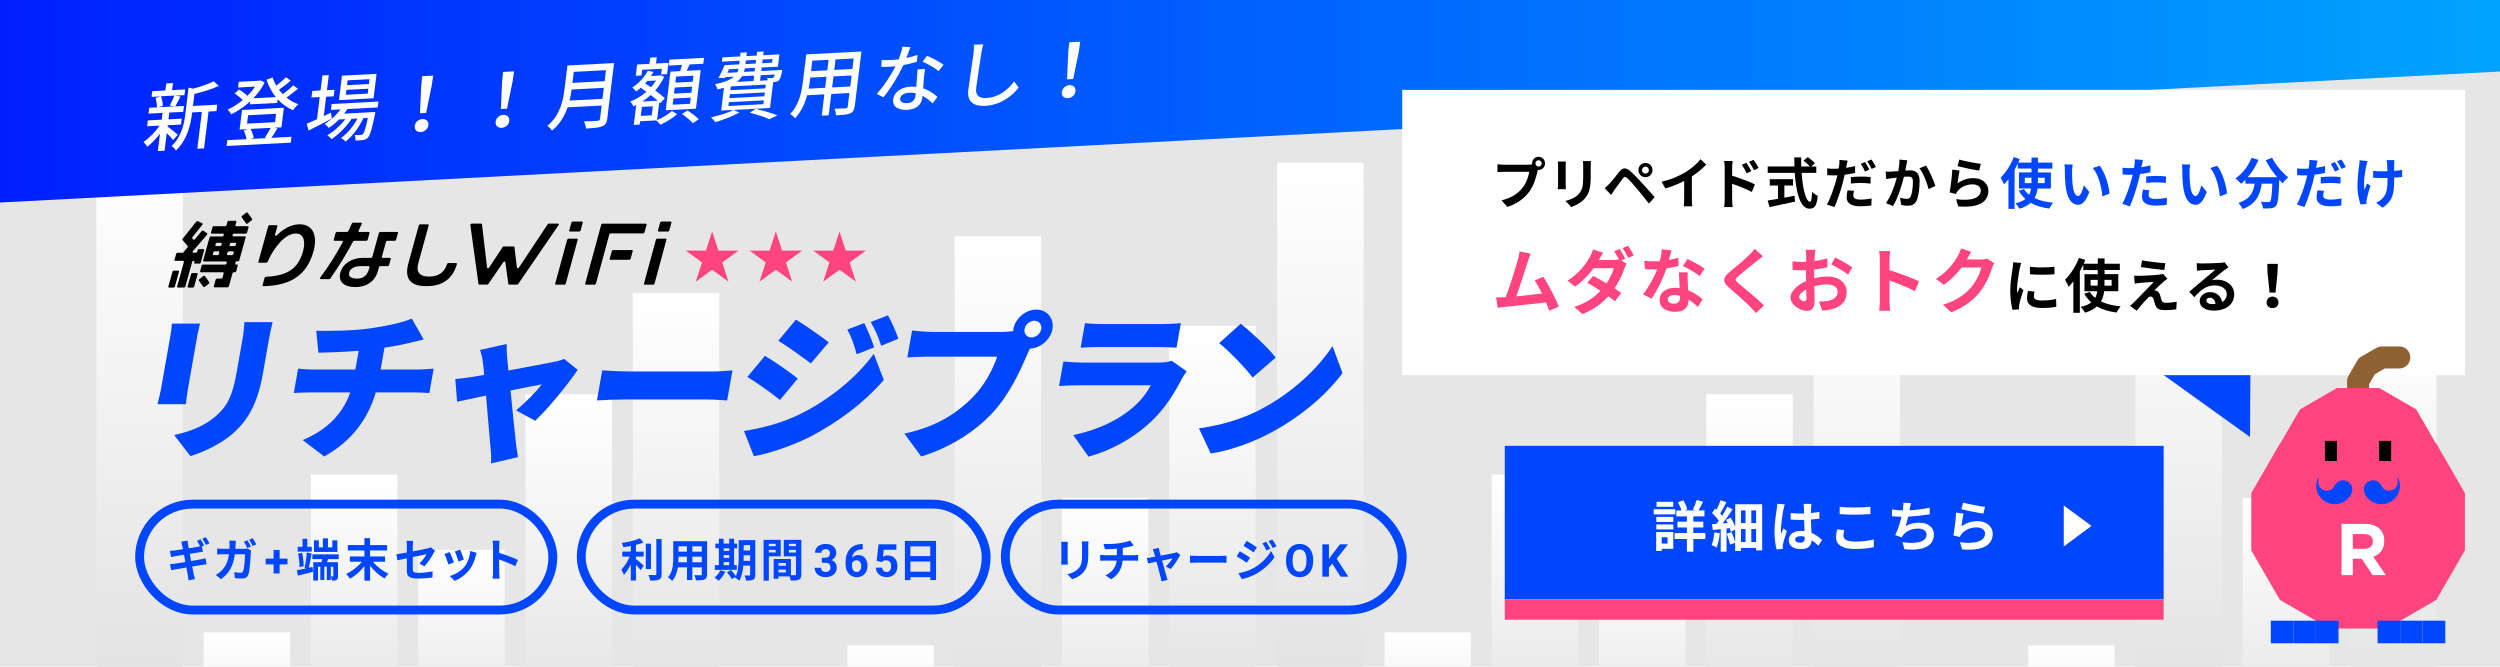 <?xml version="1.0" encoding="UTF-8"?><svg id="c" xmlns="http://www.w3.org/2000/svg" xmlns:xlink="http://www.w3.org/1999/xlink" viewBox="0 0 769.54 205.21"><defs><linearGradient id="d" x1="42.97" y1="50.09" x2="42.97" y2="251.28" gradientUnits="userSpaceOnUse"><stop offset="0" stop-color="#fff"/><stop offset="1" stop-color="#dbdbdb"/></linearGradient><linearGradient id="e" x1="75.99" y1="194.66" x2="75.99" xlink:href="#d"/><linearGradient id="f" x1="109.02" y1="146.04" x2="109.02" xlink:href="#d"/><linearGradient id="g" x1="142.04" y1="169.26" x2="142.04" xlink:href="#d"/><linearGradient id="h" x1="175.07" y1="121.36" x2="175.07" xlink:href="#d"/><linearGradient id="i" x1="208.09" y1="90.15" x2="208.09" xlink:href="#d"/><linearGradient id="j" x1="274.14" y1="198.66" x2="274.14" xlink:href="#d"/><linearGradient id="k" x1="307.16" y1="72.73" x2="307.16" xlink:href="#d"/><linearGradient id="l" x1="340.19" y1="153.29" x2="340.19" xlink:href="#d"/><linearGradient id="m" x1="373.21" y1="100.31" x2="373.21" xlink:href="#d"/><linearGradient id="n" x1="406.44" x2="406.44" xlink:href="#d"/><linearGradient id="o" x1="439.46" y1="194.66" x2="439.46" xlink:href="#d"/><linearGradient id="p" x1="472.49" y1="146.04" x2="472.49" xlink:href="#d"/><linearGradient id="q" x1="505.51" y1="169.26" x2="505.51" xlink:href="#d"/><linearGradient id="r" x1="538.54" y1="121.36" x2="538.54" xlink:href="#d"/><linearGradient id="s" x1="571.56" y1="90.15" x2="571.56" xlink:href="#d"/><linearGradient id="t" x1="637.61" y1="198.66" x2="637.61" xlink:href="#d"/><linearGradient id="u" x1="670.63" y1="72.73" x2="670.63" xlink:href="#d"/><linearGradient id="v" x1="703.66" y1="153.29" x2="703.66" xlink:href="#d"/><linearGradient id="w" x1="736.68" y1="100.31" x2="736.68" xlink:href="#d"/><linearGradient id="x" x1="788.26" y1="-6.42" x2="-30.71" y2="-6.42" gradientUnits="userSpaceOnUse"><stop offset="0" stop-color="#00a6ff"/><stop offset="1" stop-color="#001aff"/></linearGradient><filter id="y" filterUnits="userSpaceOnUse"><feOffset dx="0" dy="0"/><feGaussianBlur result="z" stdDeviation="4"/><feFlood flood-color="#000" flood-opacity=".5"/><feComposite in2="z" operator="in"/><feComposite in="SourceGraphic"/></filter></defs><rect x="-20.12" y="-18.41" width="821.43" height="269.68" style="fill:#e6e6e6;"/><rect x="29.67" y="50.09" width="26.6" height="201.19" style="fill:url(#d);"/><rect x="62.69" y="194.66" width="26.6" height="56.61" style="fill:url(#e);"/><rect x="95.72" y="146.04" width="26.6" height="105.24" style="fill:url(#f);"/><rect x="128.74" y="169.26" width="26.6" height="82.01" style="fill:url(#g);"/><rect x="161.77" y="121.36" width="26.6" height="129.92" style="fill:url(#h);"/><rect x="194.79" y="90.15" width="26.6" height="161.12" style="fill:url(#i);"/><rect x="260.84" y="198.66" width="26.6" height="52.62" style="fill:url(#j);"/><rect x="293.86" y="72.73" width="26.6" height="178.54" style="fill:url(#k);"/><rect x="326.89" y="153.29" width="26.6" height="97.98" style="fill:url(#l);"/><rect x="359.91" y="100.31" width="26.6" height="150.96" style="fill:url(#m);"/><rect x="393.14" y="50.09" width="26.6" height="201.19" style="fill:url(#n);"/><rect x="426.16" y="194.66" width="26.6" height="56.61" style="fill:url(#o);"/><rect x="459.19" y="146.04" width="26.6" height="105.24" style="fill:url(#p);"/><rect x="492.21" y="169.26" width="26.6" height="82.01" style="fill:url(#q);"/><rect x="525.23" y="121.36" width="26.6" height="129.92" style="fill:url(#r);"/><rect x="558.26" y="90.15" width="26.6" height="161.12" style="fill:url(#s);"/><rect x="624.31" y="198.66" width="26.6" height="52.62" style="fill:url(#t);"/><rect x="657.33" y="72.73" width="26.6" height="178.54" style="fill:url(#u);"/><rect x="690.35" y="153.29" width="26.6" height="97.98" style="fill:url(#v);"/><rect x="723.38" y="100.31" width="26.6" height="150.96" style="fill:url(#w);"/><polygon points="788.26 21.03 -27.88 63.8 -30.71 -33.87 785.44 -76.64 788.26 21.03" style="fill:url(#x);"/><path d="m53.29,43.11c-.39-.53-1.2-1.39-1.96-2.15l-.67,5.43-2.07.11.66-5.36c-1.23,1.59-2.62,3.05-3.91,4.03-.26-.46-.8-1.12-1.19-1.46,1.69-1.11,3.66-3.11,4.99-5.04l-3.85.2.22-1.81,4.27-.22.26-2.09-4.33.23.22-1.81,2.38-.12c.03-.82-.16-2.02-.44-2.91l1.62-.47-2.84.15.22-1.76,4.03-.21.27-2.18,2.07-.11-.27,2.18,4.03-.21-.22,1.76-2.79.15,1.57.28c-.57,1.1-1.15,2.25-1.63,3.04l2.7-.14-.22,1.81-4.29.22-.26,2.09,4.08-.21-.22,1.81-4.08.21-.05.39c.76.53,2.67,2.14,3.15,2.54l-1.44,1.65Zm-3.73-13.46c.34.94.56,2.13.55,2.95l-1.38.41,5.07-.27-1.55-.26c.47-.87,1.06-2.13,1.41-3.06l-4.1.22Zm17.06,4.55l-2.42.13-1.39,11.34-2.07.11,1.39-11.34-2.97.16-.03.21c-.42,3.39-1.42,8.18-4.99,11.53-.2-.45-.89-1.14-1.34-1.39,3.14-2.96,3.89-6.9,4.28-10.06l.97-7.93,1.38.34c2.32-.65,4.85-1.48,6.37-2.29l1.54,1.44c-2.09,1-4.95,1.85-7.49,2.46l-.46,3.71,7.47-.39-.24,1.97Z" style="fill:#fff;"/><path d="m85.41,39.51c-.63,1.06-1.31,2.12-1.87,2.92l6.2-.32-.22,1.79-19.78,1.04.22-1.79,5.92-.31c-.13-.81-.48-1.89-.86-2.69l1.31-.41-2.58.14.74-6.03,12.89-.68-.74,6.03-2.21.12.98.2Zm6.31-12.19c-1.08.92-2.39,1.92-3.54,2.71,1.1.9,2.32,1.61,3.66,2.06-.54.44-1.28,1.27-1.65,1.84-1.81-.77-3.38-1.92-4.72-3.37l-.14,1.12-8.44.44.12-.94c-1.81,1.69-3.86,3.05-5.85,4.02-.2-.42-.71-1.12-1.08-1.47,1.53-.67,3.14-1.71,4.62-2.93-.6-.67-1.61-1.46-2.48-2.01l1.3-1.23c.94.52,2.02,1.31,2.6,1.96.91-.89,1.74-1.87,2.41-2.86l-5.26.28.22-1.76,6.29-.33.38-.11,1.3.64c-.89,1.8-2.09,3.43-3.48,4.87l6.92-.36c-1.25-1.55-2.22-3.37-2.87-5.38l1.89-.65c.28.87.66,1.72,1.13,2.51,1.06-.83,2.24-1.82,2.98-2.59l1.47,1.06c-1.12.95-2.47,2-3.62,2.78.35.48.75.94,1.18,1.37,1.13-.83,2.38-1.88,3.2-2.72l1.45,1.04Zm-15.68,10.73l8.62-.45.32-2.57-8.62.45-.32,2.57Zm1.08,1.65c.47.86.86,1.96.97,2.77l-.95.3,5.07-.27-.69-.15c.58-.8,1.31-2.05,1.79-2.99l-6.18.32Z" style="fill:#fff;"/><path d="m102.13,36.5c-2.45,1.29-5.09,2.66-7.14,3.68l-.57-2.09c.87-.36,1.96-.85,3.15-1.39l.84-6.83-2.54.13.25-2.02,2.54-.13.57-4.63,1.98-.1-.57,4.63,2.33-.12-.25,2.02-2.33.12-.73,5.96c.73-.36,1.48-.72,2.24-1.07l.23,1.85Zm4.8-2.94c-.31.5-.65.97-1.02,1.42l9.64-.51s-.09.53-.15.8c-.93,4.6-1.5,6.41-2.2,7.13-.45.46-.9.62-1.46.71-.54.07-1.39.14-2.31.14.04-.5-.05-1.25-.27-1.69.77.05,1.49.01,1.79,0,.35-.02.53-.05.75-.29.39-.41.85-1.73,1.53-4.97l-1.38.07c-1.25,2.71-3.4,5.66-5.49,7.21-.3-.37-.9-.84-1.4-1.11,1.94-1.29,3.84-3.64,5.09-6l-1.82.1c-1.52,2.33-4.01,4.88-6.22,6.27-.27-.42-.8-.91-1.27-1.21,1.94-1.06,4.06-2.99,5.56-4.96l-1.94.1c-.99,1.01-2.06,1.88-3.14,2.6-.26-.33-.91-.98-1.29-1.25,1.85-1.08,3.6-2.65,4.88-4.44l-2.95.15.22-1.81,14.41-.76-.22,1.81-9.31.49Zm8.06-3.31l-10.65.56.92-7.52,10.65-.56-.92,7.52Zm-1.61-2.94l-6.73.35-.19,1.51,6.73-.35.19-1.51Zm.36-2.93l-6.73.35-.18,1.49,6.73-.35.18-1.49Z" style="fill:#fff;"/><path d="m127.66,38.78c.15-1.19,1.19-2.07,2.35-2.13,1.15-.06,2,.71,1.85,1.91-.15,1.19-1.19,2.04-2.34,2.1-1.15.06-2-.69-1.85-1.88Zm1.99-12.31l.3-3.02,3.39-.18-.44,3.03-1.73,8.47-1.89.1.37-8.4Z" style="fill:#fff;"/><path d="m152.56,37.47c.15-1.19,1.19-2.07,2.35-2.13,1.15-.06,2,.71,1.85,1.91-.15,1.19-1.19,2.04-2.34,2.1-1.15.06-2-.69-1.85-1.88Zm1.99-12.31l.3-3.02,3.39-.18-.44,3.03-1.73,8.47-1.89.1.37-8.4Z" style="fill:#fff;"/><path d="m186.96,36.42c-.17,1.38-.62,2.06-1.58,2.45-1.02.44-2.59.57-4.99.69-.06-.61-.35-1.62-.65-2.2,1.79,0,3.63-.12,4.19-.17.51-.03.71-.22.77-.7l.49-4.01-10.47.55c-.91,2.6-2.38,5.2-4.8,7.17-.27-.44-1-1.18-1.45-1.47,3.97-3.26,4.87-7.77,5.31-11.37l.88-7.2,14.36-.75-2.09,17Zm-1.51-6l.42-3.39-9.91.52c-.13,1.05-.34,2.2-.62,3.4l10.12-.53Zm-8.83-8.3l-.42,3.39,9.91-.52.42-3.39-9.91.52Z" style="fill:#fff;"/><path d="m202.28,36.96c1.66-.68,3.55-1.85,4.51-2.81l1.64.98c-1.34,1.23-3.43,2.52-5.16,3.25-.3-.37-.85-.96-1.24-1.32l-5,.26-.13,1.03-1.82.1.75-6.12c-.29.13-.58.28-.88.41-.17-.45-.6-1.11-.92-1.48,1.71-.68,3.44-1.73,4.93-3.01-.59-.45-1.18-.87-1.72-1.25-.46.41-.92.8-1.4,1.14-.23-.33-.87-.91-1.23-1.19,1.92-1.24,3.71-3.13,4.8-5.17l1.72.37c-.23.42-.49.85-.77,1.25l2.61-.14.33-.11,1.15.49c-.72,1.56-1.67,2.98-2.76,4.2,1.18.87,2.26,1.73,2.96,2.39l-1.43,1.53-.29-.28-.67,5.48Zm-4.84-13.73l-1.75.09.42-3.46,3.8-.2.24-1.92,2.01-.11-.24,1.92,3.83-.2-.42,3.46-1.82.1.21-1.74-6.06.32-.21,1.74Zm3.51,9.49l-3.37.18-.34,2.77,3.37-.18.34-2.77Zm1.49-1.72c-.6-.54-1.35-1.14-2.14-1.75-.8.75-1.68,1.41-2.61,2l4.75-.25Zm-3.22-6.07c-.22.26-.43.5-.64.74.57.38,1.19.78,1.8,1.2.58-.65,1.13-1.36,1.56-2.09l-2.72.14Zm10.13-3.04c.21-.6.43-1.3.63-1.92l-4.15.22.23-1.83,10.65-.56-.23,1.83-4.22.22c-.29.65-.6,1.33-.88,1.94l4.31-.23-1.46,11.89-9.31.49,1.46-11.89,2.97-.16Zm3.28,8.16l-5.35.28-.23,1.9,5.35-.28.23-1.9Zm.42-3.39l-5.35.28-.23,1.88,5.35-.28.23-1.88Zm.41-3.37l-5.35.28-.23,1.86,5.35-.28.23-1.86Zm-1.84,10.71c1.19.76,2.72,1.91,3.47,2.71l-1.8,1.21c-.71-.78-2.18-2.03-3.36-2.85l1.69-1.07Z" style="fill:#fff;"/><path d="m227.58,34.63c-2,1.15-5.02,2.29-7.4,2.98-.3-.39-.93-1.16-1.38-1.48,2.42-.54,5.28-1.39,6.97-2.28l1.81.77Zm-4.75-7.61c-.6.19-1.24.36-1.94.51-.13-.45-.51-1.25-.81-1.6,3.03-.64,4.8-1.41,5.85-2.33l-2.65.14-.15.28h-1.97c.62-1.11,1.33-2.65,1.86-3.96l4.5-.24.14-1.12-5.44.29.16-1.33,5.44-.29.14-1.15,1.94-.1-.14,1.15,3.14-.16.14-1.15,2.03-.11-.14,1.15,5-.26-.46,3.78-5,.26-.13,1.08,6.46-.34s-.07.39-.1.62c-.31,1.43-.56,2.17-.96,2.58-.36.34-.81.48-1.28.52-.12,0-.28.04-.46.05l-.98,7.95-15.03.79.86-7.01Zm1.09-4.61l3.04-.16c.18-.35.29-.72.36-1.09l-2.9.15-.5,1.1Zm11.21,8.47l-10.77.56-.15,1.19,10.77-.56.15-1.19Zm.3-2.43l-10.77.56-.15,1.19,10.77-.56.15-1.19Zm.3-2.41l-10.77.56-.14,1.17,10.77-.56.14-1.17Zm-7.31-2.58c-.38.63-.9,1.21-1.63,1.75l5.14-.27.21-1.67-3.71.19Zm4-2.58l-3.16.17c-.04.37-.14.74-.25,1.08l3.27-.17.13-1.08Zm-2.97-1.16l3.14-.16.14-1.12-3.13.16-.14,1.12Zm3.19,13.77c2.4.6,5.1,1.4,6.67,2l-2.48,1.2c-1.32-.59-3.66-1.38-6.03-2.01l1.84-1.19Zm1.52-10.32l-.21,1.67,2.4-.13c-.06-.25-.12-.49-.21-.69.64.03,1.21.03,1.46.01.21-.01.37-.04.5-.19.13-.12.26-.4.39-.91l-4.33.23Zm.59-4.84l-.14,1.12,3.04-.16.14-1.12-3.04.16Z" style="fill:#fff;"/><path d="m263.1,32.64c-.15,1.24-.53,1.89-1.4,2.26-.9.39-2.24.5-4.36.59-.02-.57-.25-1.49-.46-2.02,1.47,0,2.99-.11,3.43-.13.42-.02.59-.17.65-.6l.5-4.1-5.58.29-.8,6.55-2.14.11.8-6.55-5.3.28c-.68,2.54-1.82,5.15-3.73,7.09-.27-.4-1.06-1.08-1.51-1.31,2.85-2.9,3.58-6.97,3.98-10.2l1-8.16,16.99-.89-2.06,16.8Zm-9.11-5.62l.42-3.39-5,.26-.11.92c-.1.78-.22,1.63-.4,2.48l5.09-.27Zm-3.94-8.35l-.4,3.23,5-.26.4-3.23-5,.26Zm11.67,7.95l.42-3.39-5.58.29-.42,3.39,5.58-.29Zm1.06-8.62l-5.58.29-.4,3.23,5.58-.29.4-3.23Z" style="fill:#fff;"/><path d="m282.24,19.02c-1.17.36-2.61.73-4.16,1.01-1.5,3.24-3.97,7.31-6.14,9.91l-2.08-1.01c2.14-2.32,4.48-5.9,5.79-8.52-.56.05-1.09.1-1.64.13-.88.05-1.82.07-2.73.05l.1-2.1c.89.04,1.97.03,2.89-.01.76-.04,1.55-.1,2.36-.21.5-1.28.95-2.69,1.14-3.89l2.48.1c-.28.79-.73,2.06-1.24,3.37,1.17-.24,2.34-.58,3.42-.95l-.19,2.13Zm2.52,2.21c-.19.97-.26,1.74-.35,2.66-.07.73-.16,2.03-.25,3.31,1.87.61,3.35,1.67,4.38,2.62l-1.46,2.01c-.8-.76-1.83-1.68-3.1-2.34l-.08.62c-.24,1.92-1.6,3.54-4.6,3.7-2.65.14-4.66-.87-4.37-3.23.26-2.13,2.38-3.75,5.22-3.89.67-.03,1.29-.02,1.89.06.13-1.78.27-3.91.41-5.4l2.31-.12Zm-2.89,7.48c-.62-.15-1.33-.2-2.06-.17-1.52.08-2.59.8-2.71,1.71-.12.96.58,1.59,2.15,1.5,1.71-.09,2.4-1.08,2.54-2.25.03-.23.06-.48.08-.8Zm7.05-6.84c-1.14-.96-3.48-2.28-4.94-2.88l1.37-1.82c1.55.62,4.06,2,5.09,2.76l-1.52,1.95Z" style="fill:#fff;"/><path d="m302.67,13.62c-.24.83-.43,1.8-.57,2.6-.4,2.53-1.23,7.76-1.62,10.92-.29,2.38,1.13,3.13,3.09,3.03,4.01-.21,6.66-2.58,8.6-5.09l1.39,1.91c-1.79,2.23-5.21,5.33-10.33,5.6-3.48.18-5.63-1.19-5.17-4.94.4-3.23,1.35-9.09,1.62-11.29.12-.94.16-1.85.09-2.6l2.9-.13Z" style="fill:#fff;"/><path d="m326.84,28.34c.15-1.19,1.19-2.07,2.35-2.13s2,.71,1.85,1.91c-.15,1.19-1.19,2.04-2.34,2.1s-2-.69-1.85-1.88Zm1.99-12.31l.3-3.02,3.39-.18-.44,3.03-1.73,8.47-1.89.1.37-8.4Z" style="fill:#fff;"/><g style="filter:url(#y);"><polygon points="219.21 71.23 221.13 77.13 227.34 77.13 222.32 80.79 224.23 86.69 219.21 83.04 214.18 86.69 216.1 80.79 211.08 77.13 217.29 77.13 219.21 71.23" style="fill:#ff4480;"/><polygon points="238.81 71.23 240.73 77.13 246.94 77.13 241.92 80.79 243.84 86.69 238.81 83.04 233.78 86.69 235.7 80.79 230.68 77.13 236.89 77.13 238.81 71.23" style="fill:#ff4480;"/><polygon points="258.41 71.23 260.33 77.13 266.54 77.13 261.52 80.79 263.44 86.69 258.41 83.04 253.39 86.69 255.31 80.79 250.28 77.13 256.49 77.13 258.41 71.23" style="fill:#ff4480;"/><path d="m74.4,66.91l1.36,1.88c.09.13.3.13.47,0l1.23-.96c.17-.13.22-.34.13-.47l-1.36-1.88c-.09-.13-.3-.13-.47,0l-1.23.96c-.17.13-.22.34-.13.47Z"/><path d="m52.06,88.53h1.36c.18,0,.37-.15.42-.33l1.27-4.56c.05-.18-.06-.33-.24-.33h-1.36c-.18,0-.37.15-.42.33l-1.27,4.56c-.05.18.06.33.24.33Z"/><path d="m58.81,84.39l-1.06,3.8c-.05.18.06.33.24.33h1.36c.18,0,.37-.15.42-.33l1.06-3.8c.05-.18-.06-.33-.24-.33h-1.36c-.18,0-.37.15-.42.33Z"/><path d="m60.85,77.03l-.12.44c-.05.18-.24.33-.43.33h-.78c-.26,0-.34-.28-.15-.5l4.34-5.03c.14-.16.14-.36,0-.46l-1.13-.8c-.14-.1-.36-.04-.5.13l-2.08,2.5c-.16.19-.43.23-.55.08l-.26-.33c-.08-.1-.06-.27.05-.4l3.05-3.8c.14-.17.12-.39-.04-.46l-1.37-.65c-.14-.07-.34,0-.47.15l-4.18,5.25c-.11.14-.12.3-.04.4l1.59,1.87c.09.11.07.28-.05.42l-1.26,1.47c-.09.1-.22.17-.34.17h-1.47c-.18,0-.38.15-.43.33l-.6,2.15h0s2.75,0,2.75,0c.18,0,.29.15.24.33l-.36,1.29-1.74,6.27c-.05.18.06.33.24.33h1.87c.18,0,.38-.15.43-.33l2.1-7.57c.05-.18.24-.33.43-.33h0c.18,0,.29.15.24.33l-.06.21c-.05.18.06.33.24.33h1.35c.18,0,.38-.15.43-.33l1.05-3.8c.05-.18-.06-.33-.24-.33h-1.35c-.18,0-.38.15-.43.33Z"/><path d="m61.23,86.4l1.36,1.88c.09.13.3.13.47,0l1.23-.96c.17-.13.22-.34.13-.47l-1.36-1.88c-.09-.13-.3-.13-.47,0l-1.23.96c-.17.13-.22.34-.13.47Z"/><path d="m72.08,71.92h3.55c.18,0,.38-.15.43-.33l.45-1.64c.05-.18-.06-.33-.24-.33h-3.55c-.18,0-.29-.15-.24-.33l.28-1c.05-.18-.06-.33-.24-.33h-2.07c-.18,0-.38.15-.43.33l-.28,1c-.05.18-.24.33-.43.33h-3.48c-.18,0-.38.15-.43.33l-.46,1.64c-.05.18.06.33.24.33h3.48c.18,0,.29.15.24.33l-.06.2c-.05.18-.24.33-.43.33h-3.48c-.18,0-.38.15-.43.33l-1.95,7.04c-.05.18.06.33.24.33h6.77c.18,0,.29.15.24.33l-.09.31c-.05.18-.24.33-.43.33h-6.78c-.18,0-.38.15-.43.33l-.47,1.71c-.05.18.06.33.24.33h6.78c.18,0,.29.15.24.33l-.1.37-.25.91c-.05.18-.24.33-.43.33h-1.26c-.18,0-.38.15-.43.33l-.57,2.04c-.05.18.06.33.24.33h3.97c.18,0,.38-.15.43-.33l1.11-4c.05-.18.24-.33.43-.33h.29c.18,0,.38-.15.43-.33l.47-1.71c.05-.18-.06-.33-.24-.33h-.29c-.18,0-.29-.15-.24-.33l.18-.65h.64c.18,0,.38-.15.43-.33l1.95-7.04c.05-.18-.06-.33-.24-.33h-3.56c-.18,0-.29-.15-.24-.33l.06-.2c.05-.18.24-.33.43-.33Zm-5.13,6.61h-1.18c-.18,0-.29-.15-.24-.33l.14-.5c.05-.18.24-.33.43-.33h1.18c.18,0,.29.15.24.33l-.14.5c-.05.18-.24.33-.43.33Zm.77-2.79h-1.18c-.18,0-.29-.15-.24-.33l.09-.34c.05-.18.24-.33.43-.33h1.18c.18,0,.29.15.24.33l-.09.34c-.05.18-.24.33-.43.33Zm3.66,2.79h-1.25c-.18,0-.29-.15-.24-.33l.14-.5c.05-.18.24-.33.43-.33h1.25c.18,0,.29.15.24.33l-.14.5c-.05.18-.24.33-.43.33Zm1.29-3.46l-.09.34c-.05.18-.24.33-.43.33h-1.25c-.18,0-.29-.15-.24-.33l.09-.34c.05-.18.24-.33.43-.33h1.25c.18,0,.29.15.24.33Z"/><path d="m132.1,85.14c-2.55,0-4.2-1.02-3.33-4.18l3.18-11.57c.05-.19-.06-.34-.25-.34h-2.35c-.19,0-.39.15-.44.34l-3.19,11.59c-1.53,5.55,1.43,7.11,5.56,7.11h0s0,0,0,0h0c4.05,0,7.78-1.49,9.36-6.75.06-.19-.05-.36-.24-.36l-2.35-.02c-.18,0-.38.14-.43.32-.93,2.91-3.07,3.85-5.53,3.86Z"/><path d="m113.19,73.77l.56-2.02c.05-.19-.06-.35-.25-.35h-2.89c-.22,0-.33-.21-.22-.43.34-.66.65-1.33.96-2.02.1-.21-.02-.41-.23-.41h-2.4c-.17,0-.35.12-.42.29-.34.75-.7,1.52-1.07,2.29-.08.16-.25.28-.42.28h-3.07c-.19,0-.39.16-.45.35l-.56,2.02c-.05.19.06.35.25.35h2.28c.23,0,.34.21.22.44-1.93,3.62-4.26,7.35-6.9,10.86-.17.23-.08.5.18.5h2.57c.14,0,.29-.09.38-.22,2.45-3.58,4.82-7.31,6.94-11.32.08-.15.25-.26.41-.26h3.68c.19,0,.39-.16.45-.35Z"/><path d="m92.23,69.04c-3.06,0-5.62,1.99-7.03,3.4-.26.26-.64.13-.55-.19l.72-2.61c.05-.18-.06-.33-.24-.33h-2.15c-.18,0-.37.15-.42.33l-3.02,10.9c-.05.18.06.33.24.33h2.19c.16,0,.33-.12.4-.28,1.99-4.61,5.52-8.71,8.67-8.71,2.92,0,2.87,3.18,2.22,5.53-1.6,5.77-5.42,7.48-11.42,7.8-.18,0-.36.15-.41.33l-.61,2.21c-.05.19.06.34.25.33,8.91-.13,13.52-3.81,15.44-10.76,1.18-4.27.19-8.28-4.29-8.28Z"/><path d="m117.07,71.4c-.19,0-.39.16-.45.35l-.65,2.37-.89,3.25-.46,1.66c-.05.19-.25.35-.45.35h-2.53c-3.38,0-6.12,1.81-6.87,4.53s1.06,4.46,4.58,4.46c3.17,0,5.75-1.41,6.84-4.49,0-.01,0-.02,0-.03l.45-1.58c.05-.19.25-.35.44-.35h2.24c.19,0,.39-.16.45-.35l.51-1.84c.05-.19-.06-.35-.25-.35h-2.23c-.19,0-.31-.16-.25-.35l1.26-4.56c.05-.19.25-.35.45-.35h2.23c.19,0,.39-.16.45-.35l.56-2.02c.05-.19-.06-.35-.25-.35h-5.15Zm-3.38,11.02l-.1.37c-.6,2.17-1.92,2.97-3.68,2.97-1.67,0-2.8-.53-2.41-1.94.29-1.04,1.39-1.88,3.45-1.9h2.53c.19,0,.31.16.25.35l-.04.15Z"/><path d="m198.48,87.62h2.58c.18,0,.37-.15.42-.33l3.66-13.5c.05-.18-.06-.33-.24-.33h-2.58c-.18,0-.37.15-.42.33l-3.67,13.5c-.05.18.06.33.24.33Z"/><path d="m203.2,68.53l-.66,2.42c-.05.18.06.33.24.33h2.82c.18,0,.37-.15.42-.33l.66-2.42c.05-.18-.06-.33-.24-.33h-2.82c-.18,0-.37.15-.42.33Z"/><path d="m187.93,79.97h5.77c.18,0,.37-.15.42-.33l.64-2.34c.05-.18-.06-.33-.24-.33h-5.77c-.18,0-.37.15-.43.33l-.64,2.34c-.05.18.06.33.24.33Z"/><path d="m180.38,87.62h2.63c.18,0,.37-.15.43-.33l1.99-7.31.82-3.01,1.3-4.79c.05-.18.24-.33.42-.33h10c.18,0,.37-.15.42-.33l.63-2.34c.05-.18-.06-.33-.24-.33h-13.3c-.18,0-.37.15-.42.33l-4.93,18.11c-.05.18.06.33.24.33Z"/><path d="m159.11,82.36l-.75-6.29c-.02-.13-.12-.21-.25-.21h-3.02c-.14,0-.28.08-.37.21l-4.17,6.29c-.19.28-.59.28-.62,0l-1.57-13.32c-.02-.13-.12-.21-.25-.21h-2.89c-.24,0-.47.24-.44.46l2.51,18.1c.02.13.12.21.25.21h2.43c.14,0,.28-.08.37-.21l4.59-6.69c.19-.28.58-.28.62,0l.93,6.69c.02.13.12.21.25.21h2.43c.14,0,.28-.08.37-.21l12.41-18.1c.15-.22.06-.46-.18-.46h-2.81c-.14,0-.28.08-.37.21l-8.83,13.31c-.19.28-.59.28-.62,0Z"/><path d="m171.14,87.62h2.58c.18,0,.38-.15.43-.33l3.68-13.5c.05-.18-.06-.33-.24-.33h-2.58c-.18,0-.37.15-.43.33l-3.68,13.5c-.05.18.06.33.24.33Z"/><path d="m175.46,71.28h2.82c.18,0,.37-.15.43-.33l.66-2.42c.05-.18-.06-.33-.24-.33h-2.82c-.18,0-.37.15-.43.33l-.66,2.42c-.05.18.06.33.24.33Z"/><path d="m61.59,99.6c-.31,1.21-.56,2.08-.87,3.83l-2.91,16.48c-.21,1.21-.48,3.25-.6,4.51h-8.72c.22-.97.78-3.05,1.05-4.56l2.9-16.43c.16-.92.41-2.62.48-3.83h8.67Zm22.32-.44c-.35,1.45-.74,3.1-1.12,5.23l-1.86,10.56c-1.72,9.74-4.85,14.59-9.22,18.46-3.85,3.39-9.37,5.86-13.1,6.98l-5.01-6.49c5.24-1.11,9.53-2.91,12.96-5.91,3.85-3.44,5.14-6.88,6.32-13.57l1.77-10.03c.38-2.13.52-3.78.58-5.23h8.67Z" style="fill:#0046ff;"/><path d="m128.73,113.76c1.02,0,3.62-.19,4.75-.29l-1.32,7.51c-1.44-.1-3.12-.19-4.52-.19h-11.97c-2.28,7.71-7.02,14.83-15.88,19.72l-6.62-5.04c7.75-3.25,12.36-8.24,14.66-14.68h-12.7c-1.45,0-3.36.1-4.69.19l1.32-7.51c1.43.15,3,.29,4.55.29h13.08l1.02-5.77c-4.57.34-9.35.53-12.41.58l-.65-6.74c3.72.05,11.28.05,16.81-.78,5.27-.78,9.91-1.79,12.6-3l3.66,6.45c-2.07.48-3.59.87-4.5,1.07-2.38.58-4.94,1.07-7.57,1.45l-1.19,6.74h11.58Z" style="fill:#0046ff;"/><path d="m158.84,126.31c2.54-2.04,6.42-5.91,7.9-8-1.15.19-5.07.97-9.59,1.89.65,6.49,1.32,13.42,1.66,16.14.1.82.43,3.34.64,4.36l-8.29,1.94c.05-1.41.03-3.2-.15-4.65-.28-2.81-.83-9.84-1.4-16.23-3.88.82-7.3,1.55-8.91,1.89l-.56-6.98c1.62-.15,3.06-.29,4.8-.58.65-.1,2.14-.34,4.09-.68-.11-1.55-.25-2.96-.41-3.97-.12-1.26-.47-2.57-.84-3.73l8.18-1.84c-.04,1.31.05,2.71.12,3.97l.42,4.22c5.91-1.11,12.13-2.28,14.24-2.71,1-.19,2.13-.53,2.92-.87l4.16,3.34c-2.84,4.31-8.98,11.87-13.09,15.7l-5.88-3.2Z" style="fill:#0046ff;"/><path d="m185.39,114c1.91.15,5.95.34,8.32.34h25.73c2.18,0,4.6-.24,6.02-.34l-1.63,9.26c-1.25-.05-3.92-.29-5.91-.29h-25.73c-2.76,0-6.42.15-8.44.29l1.63-9.26Z" style="fill:#0046ff;"/><path d="m246.57,127.33c9.15-4.6,17.33-11.44,22.39-18.42l3.09,8.04c-5.86,6.83-13.86,12.89-22.71,17.5-5.43,2.76-13,5.28-17.29,5.96l-3.04-7.75c5.64-.92,11.57-2.37,17.56-5.33Zm-1-10.81l-5.48,6.59c-2.6-2.04-6.93-5.23-10.04-7.08l5.41-6.49c3.16,1.84,7.73,5.09,10.11,6.98Zm9.53-11.15l-5.51,6.49c-2.57-1.94-6.95-5.09-10.01-6.98l5.41-6.49c3.07,1.84,7.68,5.09,10.11,6.98Zm13.97,1.55l-5.37,2.13c-.96-3.34-1.45-4.94-2.87-7.61l5.2-1.99c1.07,2.18,2.36,5.28,3.05,7.46Zm7.5-2.67l-5.33,2.18c-1.11-3.34-1.78-4.75-3.22-7.32l5.3-2.04c1.23,2.08,2.45,5.09,3.24,7.17Z" style="fill:#0046ff;"/><path d="m308.34,102.17c.82,0,2.19-.05,3.53-.24-.01-.19.03-.44.06-.63.58-3.3,3.77-6.01,7.07-6.01s5.53,2.71,4.95,6.01c-.57,3.25-3.71,5.91-6.92,6.01-.37.73-.69,1.45-.94,2.04-1.97,4.56-5.25,11.92-10.41,17.54-5.4,5.86-13.11,10.86-22.13,13.62l-5.16-7.03c10.12-2.18,16.35-6.45,21.02-11.19,3.78-3.83,6.22-8.63,7.54-12.5h-21.32c-2.37,0-5.07.15-6.34.24l1.46-8.29c1.47.19,4.62.44,6.22.44h21.37Zm12.17-.87c.25-1.41-.71-2.57-2.12-2.57s-2.77,1.16-3.02,2.57c-.25,1.41.71,2.57,2.12,2.57s2.77-1.16,3.02-2.57Z" style="fill:#0046ff;"/><path d="m365.27,114.29c-.52.73-1.18,1.74-1.48,2.33-2.42,4.65-5.26,9.21-9.55,13.23-5.75,5.38-12.67,8.92-19.19,10.71l-4.69-6.64c7.84-1.6,14.03-4.8,18.13-8.29,2.79-2.37,4.53-4.8,5.75-7.03h-22.05c-1.21,0-3.98.05-6.2.24l1.33-7.56c2.2.19,4.45.34,6.09.34h23.07c1.84,0,3.34-.24,4.17-.58l4.61,3.25Zm-31.31-14.83c1.32.19,3.68.29,5.38.29h18.37c1.55,0,4.33-.1,5.77-.29l-1.33,7.56c-1.34-.1-3.94-.19-5.78-.19h-18.27c-1.65,0-3.98.05-5.46.19l1.33-7.56Z" style="fill:#0046ff;"/><path d="m388.23,125.92c9.61-5.04,17.48-12.55,21.93-19.38l3.09,8.29c-5.09,6.88-13.16,13.62-22.09,18.37-5.46,2.91-12.2,5.43-18.48,6.4l-3.62-7.75c7.29-.97,13.93-3.15,19.17-5.91Zm4.44-15.85l-7.09,6.15c-2.07-2.81-7.24-8.14-10.29-10.61l6.62-5.96c2.94,2.28,8.4,7.32,10.76,10.42Z" style="fill:#0046ff;"/></g><polyline points="692.88 85.54 692.59 134.52 624.31 85.54" style="fill:#0046ff;"/><rect x="431.63" y="27.67" width="327.11" height="87.81" style="fill:#fff;"/><polyline points="738.54 110.03 733.18 110.03 728.54 112.7 725.86 117.35 725.86 122.7" style="fill:none; stroke:#8e6131; stroke-linecap:round; stroke-linejoin:round; stroke-width:6.78px;"/><polygon points="732.41 119.46 719.31 119.46 707.97 126.01 701.42 137.35 701.42 150.45 707.97 161.8 719.31 168.35 732.41 168.35 743.75 161.8 750.3 150.45 750.3 137.35 743.75 126.01 732.41 119.46" style="fill:#ff4480;"/><polygon points="734.67 127.72 717.05 127.72 701.79 136.53 692.98 151.79 692.98 169.41 701.79 184.67 717.05 193.48 734.67 193.48 749.93 184.67 758.74 169.41 758.74 151.79 749.93 136.53 734.67 127.72" style="fill:#ff4480;"/><rect x="715.65" y="135.71" width="3.7" height="6.18"/><rect x="732.33" y="135.71" width="3.7" height="6.18"/><rect x="731.85" y="191.06" width="6.95" height="6.95" style="fill:#0046ff;"/><rect x="738.8" y="191.06" width="6.95" height="6.95" style="fill:#0046ff;"/><rect x="745.75" y="191.06" width="6.95" height="6.95" style="fill:#0046ff;"/><rect x="698.99" y="191.06" width="6.95" height="6.95" style="fill:#0046ff;"/><rect x="705.93" y="191.06" width="6.95" height="6.95" style="fill:#0046ff;"/><rect x="712.88" y="191.06" width="6.95" height="6.95" style="fill:#0046ff;"/><path d="m730.34,177.03l-3.38-5.04h-2.73v5.04h-3.47v-15.77h7.21c3.72,0,5.95,1.96,5.95,5.2v.05c0,2.54-1.37,4.14-3.38,4.89l3.85,5.63h-4.05Zm.07-10.38c0-1.49-1.04-2.25-2.73-2.25h-3.45v4.53h3.51c1.69,0,2.66-.9,2.66-2.23v-.05Z" style="fill:#fff;"/><circle cx="730.45" cy="150.68" r="2.84" style="fill:#0046ff;"/><path d="m738.02,147.25c-.09.04-.14.15-.1.25.48,1.29-.11,2.75-1.38,3.33-1.33.6-2.89.02-3.5-1.31l-5.17,2.35c1.3,2.85,4.66,4.12,7.51,2.82s4.06-4.51,2.9-7.33c-.04-.1-.16-.15-.26-.1h0Z" style="fill:#0046ff;"/><circle cx="721.23" cy="150.68" r="2.84" style="fill:#0046ff;"/><path d="m713.67,147.25c.09.04.14.15.1.25-.48,1.29.11,2.75,1.38,3.33,1.33.6,2.89.02,3.5-1.31l5.17,2.35c-1.3,2.85-4.66,4.12-7.51,2.82-2.79-1.27-4.06-4.51-2.9-7.33.04-.1.16-.15.26-.1h0Z" style="fill:#0046ff;"/><rect x="42.97" y="155.18" width="127.2" height="32.59" rx="16.3" ry="16.3" style="fill:none; stroke:#0046ff; stroke-miterlimit:10; stroke-width:2.73px;"/><path d="m58.84,172.69c1.24-.21,2.37-.39,2.99-.52.54-.11,1.05-.24,1.41-.34l.36,1.85c-.36.03-.92.13-1.45.21-.66.11-1.78.29-2.99.49.22,1.13.41,2.09.5,2.52.1.42.23.92.36,1.37l-1.99.35c-.07-.52-.11-.99-.19-1.41-.07-.39-.25-1.36-.47-2.53-1.41.24-2.7.46-3.3.57-.59.11-1.06.2-1.36.28l-.4-1.86c.37-.01.99-.1,1.43-.15.63-.1,1.92-.31,3.31-.53l-.41-2.24c-1.21.2-2.27.38-2.7.45-.48.1-.85.18-1.27.29l-.37-1.93c.44-.03.85-.06,1.28-.1.48-.06,1.54-.21,2.73-.41-.11-.59-.21-1.05-.25-1.27-.08-.41-.18-.74-.28-1.06l1.94-.32c.04.28.08.76.15,1.09.03.2.11.66.23,1.29,1.16-.2,2.21-.36,2.7-.46.25-.04.52-.11.79-.17-.28-.55-.63-1.22-.95-1.69l1.09-.46c.34.52.84,1.4,1.1,1.92l-.69.31.29,1.64c-.3.03-.85.11-1.27.17l-2.76.45.43,2.23Zm4.55-4.94c-.29-.59-.73-1.4-1.12-1.93l1.09-.46c.37.53.87,1.41,1.12,1.9l-1.09.49Z" style="fill:#0046ff;"/><path d="m75.05,168.93c.34,0,.7-.03,1.05-.1l1.19.6c-.04.22-.1.57-.1.73-.06,1.51-.22,5.43-.81,6.86-.3.7-.83,1.06-1.78,1.06-.79,0-1.61-.06-2.29-.11l-.21-1.86c.68.11,1.39.2,1.93.2.44,0,.63-.15.79-.5.4-.88.58-3.68.58-5.19h-3.1c-.51,3.71-1.82,5.89-4.29,7.67l-1.6-1.32c.58-.32,1.25-.78,1.81-1.36,1.28-1.29,1.97-2.87,2.27-5h-1.82c-.47,0-1.23.01-1.82.07v-1.85c.58.07,1.3.1,1.82.1h1.97c.01-.39.03-.8.03-1.22,0-.31-.04-.95-.1-1.29h2.03c-.04.34-.07.92-.08,1.26-.01.43-.03.84-.06,1.25h2.59Zm1.08-.22c-.28-.57-.7-1.4-1.08-1.95l1.09-.45c.34.5.83,1.4,1.09,1.92l-1.1.48Zm1.64-3.04c.36.53.87,1.41,1.12,1.9l-1.1.49c-.28-.59-.73-1.4-1.1-1.93l1.09-.46Z" style="fill:#0046ff;"/><path d="m86.07,171.95h2.43v1.78h-2.43v2.79h-1.85v-2.79h-2.44v-1.78h2.44v-2.67h1.85v2.67Z" style="fill:#0046ff;"/><path d="m96.2,174.52l.17,1.47c-1.61.43-3.32.85-4.66,1.19l-.36-1.64c.79-.13,1.82-.35,2.92-.59l-.5-.13c.28-1.26.57-3.29.66-4.75l1.49.31c-.25,1.46-.58,3.19-.88,4.4l1.16-.27Zm-.21-4.72h-4.36v-1.48h1.49v-2.46h1.47v2.46h1.39v1.48Zm-3.79,4.75c.01-1.12-.17-2.83-.41-4.14l1.21-.24c.29,1.33.47,3.02.48,4.14l-1.28.24Zm8.82-2.44l-.37.94h3.39v4.24c0,.62-.07.98-.44,1.2-.37.24-.83.25-1.41.25-.06-.38-.19-.87-.36-1.24v1.06h-1.24v-4.13h-.75v4.13h-1.24v-4.13h-.71v4.26h-1.46v-5.64h2.55c.06-.29.12-.62.18-.94h-3.02v-1.47h8.12v1.47h-3.25Zm2.83-2.21h-7.21v-3.57h1.5v2.14h1.24v-2.77h1.57v2.77h1.34v-2.14h1.56v3.57Zm-1.25,4.54h-.76v2.98c.26.01.53.01.61.01.12,0,.15-.04.15-.15v-2.84Z" style="fill:#0046ff;"/><path d="m114.82,172.93c1.19,1.5,3.02,2.88,4.78,3.65-.41.35-.95,1.04-1.24,1.48-1.6-.87-3.2-2.31-4.44-3.92v4.59h-1.75v-4.48c-1.23,1.6-2.83,3.01-4.43,3.89-.28-.43-.81-1.12-1.21-1.47,1.79-.8,3.63-2.24,4.84-3.75h-3.69v-1.64h4.49v-1.83h-5.12v-1.67h5.12v-2.13h1.75v2.13h5.23v1.67h-5.23v1.83h4.59v1.64h-3.69Z" style="fill:#0046ff;"/><path d="m129.1,173.43c.91-.83,1.82-2.1,2.21-2.83-.43.08-2.29.46-4.25.85v3.71c0,.87.25,1.18,1.75,1.18s2.99-.2,4.36-.46l-.06,1.89c-1.14.17-2.8.31-4.27.31-3.14,0-3.6-.77-3.6-2.42v-3.82c-1.23.25-2.32.48-2.9.62l-.33-1.83c.65-.08,1.86-.29,3.23-.55v-2c0-.46-.04-1.18-.11-1.6h2.05c-.07.42-.12,1.12-.12,1.6v1.65c2.01-.38,3.94-.78,4.56-.92.39-.1.72-.2.98-.34l1.32,1.05c-.12.2-.33.5-.46.76-.61,1.16-1.86,3.09-2.85,4.07l-1.52-.91Z" style="fill:#0046ff;"/><path d="m139.73,173.12l-1.68.64c-.23-.76-.92-2.62-1.25-3.23l1.65-.6c.34.71,1.01,2.41,1.28,3.19Zm7-2.91c-.17.45-.25.74-.33,1.02-.36,1.41-.94,2.87-1.88,4.1-1.28,1.68-3.01,2.86-4.62,3.47l-1.45-1.5c1.52-.41,3.43-1.47,4.58-2.93.94-1.19,1.6-3.05,1.75-4.8l1.94.63Zm-3.96,2.04l-1.65.59c-.17-.69-.77-2.38-1.12-3.11l1.64-.55c.26.6.94,2.42,1.13,3.07Z" style="fill:#0046ff;"/><path d="m158.63,174.3c-1.42-.76-3.49-1.57-4.98-2.09v3.96c0,.41.07,1.39.12,1.95h-2.15c.08-.55.14-1.39.14-1.95v-8.04c0-.5-.04-1.2-.14-1.69h2.15c-.06.49-.12,1.11-.12,1.69v2.06c1.85.55,4.49,1.54,5.76,2.17l-.79,1.93Z" style="fill:#0046ff;"/><rect x="178.91" y="155.18" width="124.65" height="32.59" rx="16.3" ry="16.3" style="fill:none; stroke:#0046ff; stroke-miterlimit:10; stroke-width:2.73px;"/><path d="m195.76,172.08c.68.52,2.04,1.71,2.41,2l-.95,1.43c-.33-.43-.91-1.06-1.46-1.64v4.83h-1.59v-5.01c-.62,1.27-1.35,2.48-2.11,3.29-.17-.49-.57-1.2-.83-1.62.99-.98,2-2.58,2.62-4.03h-2.3v-1.53h2.62v-1.74c-.79.15-1.57.28-2.32.38-.07-.36-.28-.95-.47-1.3,1.99-.29,4.21-.83,5.54-1.44l1.16,1.29c-.69.28-1.49.52-2.33.73v2.09h2.37v1.53h-2.37v.76Zm4.62,3.09h-1.6v-7.83h1.6v7.83Zm3.28-9.25v10.78c0,.97-.19,1.43-.76,1.69-.57.28-1.49.34-2.74.32-.07-.48-.32-1.25-.57-1.72.9.04,1.78.04,2.07.04.26-.01.37-.1.37-.35v-10.77h1.63Z" style="fill:#0046ff;"/><path d="m217.64,176.76c0,.9-.19,1.34-.74,1.59-.57.28-1.41.31-2.65.29-.06-.45-.32-1.16-.52-1.59.77.04,1.68.03,1.93.03.26,0,.36-.08.36-.34v-2.1h-2.91v3.91h-1.65v-3.91h-2.81c-.25,1.53-.74,3.07-1.74,4.16-.26-.31-.92-.88-1.3-1.08,1.5-1.68,1.63-4.17,1.63-6.13v-5h10.41v10.16Zm-6.19-3.68v-1.72h-2.59v.25c0,.45-.01.95-.04,1.47h2.63Zm-2.59-4.9v1.63h2.59v-1.63h-2.59Zm7.16,0h-2.91v1.63h2.91v-1.63Zm0,4.9v-1.72h-2.91v1.72h2.91Z" style="fill:#0046ff;"/><path d="m223.28,175.98c-.48,1.02-1.3,2.11-2.04,2.8-.3-.29-.94-.77-1.31-.99.72-.55,1.43-1.43,1.82-2.27l1.53.46Zm3.53-.56h-6.77v-1.45h1.24v-5.2h-1.08v-1.45h1.08v-1.48h1.47v1.48h1.71v-1.48h1.5v1.48h.94v1.45h-.94v5.2h.84v1.45Zm-4.05-6.65v.81h1.71v-.81h-1.71Zm0,2.97h1.71v-.88h-1.71v.88Zm0,2.23h1.71v-.95h-1.71v.95Zm9.72,2.93c0,.83-.15,1.26-.63,1.52s-1.19.31-2.21.29c-.06-.43-.26-1.16-.47-1.58.59.04,1.26.03,1.45.03.21,0,.28-.07.28-.29v-2.76h-2.1c-.15,1.65-.5,3.4-1.24,4.66-.26-.29-.94-.8-1.3-.94.04-.08.1-.15.14-.24l-1.14.66c-.28-.55-.94-1.47-1.48-2.11l1.24-.69c.5.56,1.14,1.33,1.49,1.9.8-1.75.87-4.12.87-5.94v-5.14h5.1v10.61Zm-1.58-4.27v-1.72h-1.99v.52c0,.36,0,.77-.01,1.21h2Zm-1.99-4.83v1.64h1.99v-1.64h-1.99Z" style="fill:#0046ff;"/><path d="m236.66,171.24v7.49h-1.62v-12.54h5.28v5.05h-3.65Zm0-3.85v.74h2.12v-.74h-2.12Zm2.12,2.66v-.8h-2.12v.8h2.12Zm7.88,6.71c0,.89-.18,1.38-.73,1.65-.54.28-1.34.32-2.52.32-.04-.35-.19-.87-.36-1.3h-3.42v.71h-1.49v-6.06h5.31v4.97c.54.01,1.05.01,1.23,0,.25,0,.33-.08.33-.31v-5.48h-3.75v-5.08h5.4v10.57Zm-7.03-3.45v.84h2.28v-.84h-2.28Zm2.28,2.9v-.87h-2.28v.87h2.28Zm.91-8.82v.74h2.19v-.74h-2.19Zm2.19,2.69v-.83h-2.19v.83h2.19Z" style="fill:#0046ff;"/><path d="m252.97,171.67h1.04c.49,0,.86-.13,1.1-.38s.36-.58.36-1-.12-.71-.35-.94c-.24-.22-.56-.33-.97-.33-.37,0-.68.1-.94.31s-.38.48-.38.81h-1.95c0-.52.14-.99.41-1.4.28-.41.66-.73,1.16-.97.5-.23,1.04-.35,1.64-.35,1.04,0,1.85.25,2.44.76s.88,1.2.88,2.08c0,.46-.14.88-.41,1.26s-.63.68-1.08.88c.55.2.96.5,1.24.9s.41.88.41,1.42c0,.88-.32,1.59-.95,2.13-.63.53-1.48.8-2.52.8-.98,0-1.78-.26-2.4-.79s-.93-1.22-.93-2.08h1.95c0,.37.14.68.41.92s.62.36,1.02.36c.46,0,.82-.12,1.09-.37.26-.25.39-.58.39-.99,0-.99-.54-1.49-1.62-1.49h-1.03v-1.54Z" style="fill:#0046ff;"/><path d="m265.56,167.46v1.63h-.19c-.88.01-1.59.25-2.12.7-.54.45-.86,1.08-.97,1.88.52-.54,1.18-.81,1.97-.81.85,0,1.53.31,2.03.93.5.62.75,1.44.75,2.45,0,.65-.14,1.23-.41,1.76-.28.52-.67.93-1.17,1.22-.51.29-1.08.44-1.71.44-1.03,0-1.87-.36-2.5-1.09-.64-.73-.95-1.7-.95-2.92v-.71c0-1.08.2-2.03.6-2.86.4-.83.98-1.47,1.73-1.92.75-.45,1.62-.68,2.62-.69h.32Zm-1.9,4.99c-.31,0-.6.08-.85.25s-.44.39-.57.66v.6c0,.66.13,1.17.38,1.55s.61.56,1.08.56c.42,0,.75-.17,1.01-.5.26-.33.39-.77.39-1.3s-.13-.98-.39-1.31-.61-.5-1.05-.5Z" style="fill:#0046ff;"/><path d="m269.86,172.62l.57-5.06h5.49v1.65h-3.9l-.24,2.14c.46-.25.95-.38,1.47-.38.93,0,1.67.29,2.19.88.53.59.79,1.41.79,2.47,0,.64-.13,1.22-.4,1.73s-.65.9-1.15,1.18-1.09.42-1.76.42c-.59,0-1.14-.12-1.65-.37s-.91-.59-1.2-1.03-.45-.95-.47-1.51h1.93c.04.41.18.74.43.97s.56.35.96.35c.44,0,.78-.16,1.02-.48s.36-.78.36-1.36-.14-1-.41-1.3c-.27-.3-.66-.45-1.17-.45-.46,0-.84.12-1.12.37l-.19.18-1.55-.39Z" style="fill:#0046ff;"/><path d="m288.12,166.5v12.04h-1.76v-.88h-6.12v.91h-1.7v-12.07h9.58Zm-7.89,1.68v3.01h6.12v-3.01h-6.12Zm6.12,7.8v-3.14h-6.12v3.14h6.12Z" style="fill:#0046ff;"/><rect x="309.45" y="155.18" width="122.18" height="32.59" rx="16.3" ry="16.3" style="fill:none; stroke:#0046ff; stroke-miterlimit:10; stroke-width:2.73px;"/><path d="m328.68,166.78c-.03.31-.04.62-.04,1.06v4.73c0,.35.01.9.04,1.22h-2.04c.01-.27.07-.81.07-1.23v-4.72c0-.27-.01-.76-.06-1.06h2.03Zm6.36-.13c-.03.39-.06.84-.06,1.4v2.77c0,3.01-.58,4.3-1.6,5.45-.91,1.02-2.34,1.71-3.35,2.03l-1.45-1.54c1.38-.32,2.54-.85,3.38-1.76.94-1.05,1.12-2.1,1.12-4.28v-2.66c0-.56-.03-1.01-.08-1.4h2.04Z" style="fill:#0046ff;"/><path d="m349.08,170.89c.29,0,.95-.06,1.25-.08v1.81c-.37-.03-.84-.06-1.21-.06h-3.57c-.21,2.35-1.2,4.34-3.53,5.75l-1.75-1.2c2.1-.98,3.2-2.48,3.46-4.55h-3.79c-.43,0-.94.03-1.3.06v-1.81c.37.04.84.08,1.27.08h3.89v-1.99c-1.32.11-2.77.15-3.69.18l-.43-1.62c1.05.03,3.19,0,4.7-.22,1.38-.2,2.79-.52,3.47-.84l1.13,1.54c-.47.11-.83.21-1.06.27-.68.18-1.49.34-2.32.46v2.23h3.47Z" style="fill:#0046ff;"/><path d="m358.86,174.39c.7-.64,1.65-1.83,2.03-2.52-.33.07-1.7.35-3.18.67.52,1.92,1.1,4.07,1.32,4.8.08.25.26.87.37,1.15l-1.88.46c-.04-.36-.14-.83-.25-1.22-.21-.76-.77-2.93-1.27-4.84-1.16.25-2.16.46-2.58.56l-.43-1.68c.44-.04.81-.08,1.27-.17.19-.03.69-.11,1.32-.24-.14-.55-.26-.99-.36-1.3-.1-.36-.23-.7-.39-.99l1.85-.45c.06.34.14.7.22,1.06l.37,1.36c1.75-.34,3.68-.71,4.22-.84.25-.04.51-.13.7-.22l1.1.8c-.58,1.23-1.97,3.33-2.94,4.38l-1.52-.77Z" style="fill:#0046ff;"/><path d="m366.3,171.04c.5.04,1.5.08,2.22.08h7.4c.63,0,1.25-.06,1.61-.08v2.2c-.33-.01-1.03-.07-1.61-.07h-7.4c-.79,0-1.71.03-2.22.07v-2.2Z" style="fill:#0046ff;"/><path d="m384.79,171.66l-1.01,1.57c-.79-.56-2.22-1.5-3.14-2l.99-1.54c.94.5,2.45,1.47,3.16,1.97Zm1.1,3.19c2.34-1.33,4.27-3.25,5.36-5.25l1.06,1.9c-1.27,1.95-3.23,3.71-5.47,5.04-1.41.8-3.39,1.5-4.6,1.72l-1.03-1.83c1.54-.27,3.2-.74,4.69-1.58Zm1.01-6.36l-1.02,1.54c-.77-.55-2.21-1.48-3.12-2l.99-1.54c.91.5,2.43,1.5,3.14,2Zm4.11.43l-1.2.52c-.4-.88-.72-1.48-1.21-2.2l1.14-.49c.4.59.95,1.53,1.27,2.17Zm1.93-.76l-1.17.53c-.44-.88-.79-1.43-1.3-2.13l1.17-.49c.43.56.97,1.47,1.3,2.09Z" style="fill:#0046ff;"/><path d="m404.2,172.77c0,.98-.17,1.84-.51,2.58-.34.74-.83,1.31-1.46,1.71-.63.4-1.36.6-2.18.6s-1.54-.2-2.17-.59-1.13-.96-1.48-1.7-.53-1.58-.53-2.54v-.49c0-.98.17-1.84.52-2.59s.84-1.32,1.47-1.72c.63-.4,1.36-.6,2.18-.6s1.54.2,2.18.6,1.13.97,1.47,1.72c.35.75.52,1.61.52,2.58v.44Zm-2.05-.45c0-1.04-.18-1.84-.55-2.38s-.89-.81-1.58-.81-1.2.27-1.57.8c-.37.54-.55,1.32-.56,2.35v.49c0,1.02.18,1.8.55,2.37.37.56.9.84,1.59.84s1.2-.27,1.56-.81c.36-.54.55-1.33.55-2.36v-.49Z" style="fill:#0046ff;"/><path d="m410.11,173.52l-1.05,1.15v2.84h-2.02v-9.95h2.02v4.51l.89-1.24,2.5-3.27h2.48l-3.48,4.42,3.58,5.53h-2.4l-2.52-3.99Z" style="fill:#0046ff;"/><path d="m470.67,50.69c.23,0,.59-.02.95-.07-.02-.1-.03-.2-.03-.32,0-1.12.9-2.04,2.01-2.04s1.99.92,1.99,2.04-.9,2.02-1.99,2.02c-.07,0-.15,0-.22-.02l-.13.51c-.38,1.67-1.1,4.3-2.51,6.19-1.51,2.04-3.73,3.72-6.73,4.69l-1.82-2.02c3.33-.8,5.21-2.26,6.56-3.99,1.1-1.41,1.74-3.33,1.98-4.79h-7.8c-.77,0-1.56.03-1.99.07v-2.4c.49.07,1.44.14,1.99.14h7.75Zm3.88-.39c0-.54-.44-.99-.95-.99s-.97.44-.97.99.44.97.97.97.95-.44.95-.97Z"/><path d="m481.99,49.72c-.03.37-.05.75-.05,1.29v5.75c0,.42.02,1.09.05,1.48h-2.48c.02-.32.08-.99.08-1.5v-5.73c0-.32-.02-.92-.07-1.29h2.46Zm7.72-.15c-.03.48-.07,1.02-.07,1.7v3.37c0,3.65-.7,5.22-1.94,6.61-1.1,1.24-2.85,2.07-4.07,2.46l-1.76-1.87c1.67-.39,3.08-1.04,4.1-2.14,1.14-1.27,1.36-2.55,1.36-5.2v-3.23c0-.68-.03-1.22-.1-1.7h2.48Z"/><path d="m495.31,56.64c.77-.78,2.08-2.45,3.21-3.84,1-1.21,1.91-1.33,3.28-.15,1.12.97,2.38,2.31,3.42,3.45,1.12,1.24,2.91,3.18,4.12,4.59l-1.79,1.97c-1.07-1.39-2.59-3.28-3.58-4.45-1.04-1.26-2.46-2.84-3.08-3.37-.59-.51-.87-.51-1.36.1-.65.85-1.86,2.53-2.54,3.47-.38.53-.79,1.14-1.07,1.58l-1.98-2.06c.5-.42.87-.78,1.37-1.29Zm11.18-6.49c1.21,0,2.18.99,2.18,2.21s-.97,2.19-2.18,2.19-2.16-.97-2.16-2.19.95-2.21,2.16-2.21Zm0,3.28c.59,0,1.07-.48,1.07-1.07s-.49-1.09-1.07-1.09-1.05.49-1.05,1.09.47,1.07,1.05,1.07Z"/><path d="m520.79,61.28c0,.75.03,1.8.15,2.23h-2.65c.07-.41.12-1.48.12-2.23v-5.58c-1.72.88-3.82,1.77-5.76,2.31l-1.21-2.07c2.93-.65,5.74-1.9,7.62-3.08,1.69-1.07,3.43-2.58,4.37-3.84l1.79,1.65c-1.27,1.29-2.78,2.57-4.44,3.65v6.95Z"/><path d="m533.18,54.09c2.23.68,5.46,1.89,7,2.65l-.94,2.36c-1.74-.93-4.25-1.92-6.06-2.53v4.81c0,.48.08,1.67.17,2.36h-2.63c.1-.66.17-1.7.17-2.36v-9.77c0-.61-.05-1.44-.17-2.06h2.61c-.07.59-.15,1.34-.15,2.06v2.48Zm4.45-.75c-.49-1.07-.85-1.75-1.47-2.62l1.41-.61c.47.71,1.14,1.8,1.52,2.57l-1.46.66Zm2.29-.95c-.54-1.07-.94-1.7-1.56-2.55l1.39-.66c.49.68,1.19,1.75,1.57,2.52l-1.41.7Z"/><path d="m554.56,53.22c.35,4.96,1.37,8.89,2.59,8.89.35,0,.55-.9.64-3.06.45.48,1.19.99,1.74,1.19-.3,3.21-.97,3.99-2.56,3.99-2.86,0-4.12-5.03-4.52-11.02h-8.32v-1.97h8.22c-.03-.92-.05-1.87-.05-2.8h2.14c-.02.94-.02,1.89.02,2.8h2.64c-.45-.58-1.29-1.27-1.96-1.78l1.32-1.1c.75.53,1.74,1.33,2.19,1.89l-1.14,1h1.57v1.97h-4.54Zm-5.29,7.63c1.02-.19,2.09-.39,3.11-.59l.15,1.8c-2.75.61-5.69,1.24-7.85,1.7l-.55-2.04c.85-.14,1.96-.31,3.16-.51v-4.1h-2.53v-1.95h7.18v1.95h-2.68v3.74Z"/><path d="m571.03,53.22c-.99.24-2.11.43-3.21.56-.15.71-.32,1.46-.5,2.16-.6,2.36-1.72,5.8-2.63,7.79l-2.33-.78c.99-1.7,2.24-5.22,2.86-7.58.12-.46.25-.94.35-1.41-.39.02-.75.03-1.09.03-.8,0-1.42-.03-2.01-.07l-.05-2.09c.85.1,1.41.12,2.09.12.49,0,.97-.02,1.47-.05.07-.36.12-.7.15-.95.08-.63.1-1.31.07-1.72l2.53.2c-.12.48-.27,1.22-.35,1.6l-.13.63c.94-.14,1.87-.32,2.78-.54v2.11Zm-.33,5.52c-.13.49-.23,1.04-.23,1.41,0,.73.42,1.29,2.19,1.29,1.1,0,2.26-.14,3.45-.34l-.08,2.16c-.94.12-2.06.24-3.38.24-2.8,0-4.22-.99-4.22-2.69,0-.78.15-1.6.28-2.24l1.99.17Zm-.97-4.22c.92-.1,2.11-.17,3.18-.17.94,0,1.94.03,2.91.14l-.05,2.04c-.82-.1-1.84-.22-2.85-.22-1.15,0-2.16.07-3.2.19v-1.97Zm4.35-1.73c-.33-.7-.85-1.72-1.31-2.36l1.32-.56c.42.63,1.02,1.7,1.32,2.33l-1.34.6Zm1.99-3.69c.45.65,1.07,1.72,1.36,2.31l-1.32.58c-.35-.71-.89-1.7-1.36-2.35l1.32-.54Z"/><path d="m587.12,49.38c-.1.44-.22.97-.3,1.39-.08.51-.22,1.12-.33,1.73.55-.03,1.05-.07,1.39-.07,1.76,0,3,.8,3,3.21,0,1.99-.23,4.67-.94,6.14-.55,1.17-1.47,1.55-2.73,1.55-.64,0-1.42-.1-1.98-.24l-.37-2.23c.64.19,1.59.36,2.03.36.55,0,.99-.17,1.24-.73.47-.94.69-2.94.69-4.61,0-1.34-.57-1.53-1.62-1.53-.27,0-.67.03-1.14.07-.64,2.55-1.84,6.51-3.36,8.99l-2.18-.88c1.62-2.21,2.75-5.58,3.35-7.87-.59.07-1.1.14-1.42.19-.47.05-1.32.17-1.84.25l-.18-2.28c.6.05,1.16.02,1.76,0,.52-.02,1.31-.07,2.14-.14.23-1.29.37-2.52.35-3.57l2.46.26Zm5.72,1.58c1,1.44,2.39,4.66,2.9,6.26l-2.09,1c-.44-1.87-1.62-4.91-2.81-6.41l2.01-.85Z"/><path d="m602.58,56.43c1.51-1.1,3.15-1.6,4.87-1.6,2.91,0,4.6,1.82,4.6,3.86,0,3.08-2.39,5.44-9.29,4.83l-.64-2.21c4.97.71,7.6-.53,7.6-2.67,0-1.09-1.02-1.89-2.48-1.89-1.87,0-3.53.7-4.57,1.97-.3.37-.49.65-.62.99l-1.92-.49c.32-1.65.72-4.93.82-7.02l2.24.31c-.22.94-.5,2.96-.62,3.93Zm.52-7.31c1.57.49,5.17,1.14,6.63,1.31l-.5,2.07c-1.67-.22-5.37-1-6.66-1.34l.54-2.04Z"/><path d="m627.2,58.01c-.13,1.05-.42,2.06-.92,2.96,1.54.75,3.47,1.22,5.72,1.43-.42.44-.94,1.27-1.19,1.8-2.26-.29-4.17-.88-5.73-1.78-.8.75-1.94,1.38-3.43,1.82-.25-.44-.84-1.26-1.24-1.68,1.34-.31,2.33-.75,3.05-1.31-.82-.7-1.49-1.56-2.06-2.53l1.62-.51c.4.66.94,1.24,1.56,1.75.33-.61.52-1.24.62-1.94h-3.73v-4.96h3.85v-1.19h-4.2v-1.56c-.3.65-.64,1.31-1,1.96v12.02h-1.89v-9.13c-.45.58-.9,1.12-1.37,1.6-.18-.49-.72-1.58-1.05-2.07,1.59-1.53,3.15-3.93,4.05-6.34l1.84.61c-.15.36-.3.71-.45,1.09h4.08v-1.55h1.98v1.55h4.44v1.84h-4.44v1.19h3.98v4.96h-4.08Zm-1.88-1.63v-1.68h-2.06v1.68h2.06Zm1.98-1.68v1.68h2.08v-1.68h-2.08Z" style="fill:#0046ff;"/><path d="m637.82,52.69c-.02,1.09,0,2.36.1,3.57.23,2.43.74,4.08,1.77,4.08.79,0,1.44-1.97,1.76-3.3l1.67,2.04c-1.1,2.92-2.14,3.96-3.48,3.96-1.81,0-3.4-1.67-3.87-6.19-.15-1.55-.18-3.5-.18-4.54,0-.48-.02-1.19-.12-1.7l2.54.03c-.12.6-.2,1.58-.2,2.04Zm11.52,6.92l-2.19.85c-.25-2.7-1.14-6.66-2.95-8.74l2.11-.71c1.57,1.95,2.85,6.02,3.03,8.6Z" style="fill:#0046ff;"/><path d="m661.94,53.03c-.99.22-2.11.41-3.21.54-.15.73-.32,1.48-.5,2.16-.6,2.36-1.72,5.81-2.63,7.79l-2.33-.78c.99-1.68,2.24-5.22,2.86-7.58.12-.44.23-.92.35-1.39-.38.02-.75.03-1.09.03-.8,0-1.42-.03-2.01-.07l-.05-2.11c.85.1,1.41.14,2.09.14.49,0,.97-.02,1.47-.05.07-.37.12-.7.15-.97.08-.63.1-1.31.07-1.7l2.53.2c-.12.46-.27,1.21-.35,1.58l-.13.65c.94-.15,1.88-.34,2.78-.56v2.12Zm-.33,5.52c-.13.48-.23,1.04-.23,1.41,0,.73.42,1.27,2.19,1.27,1.1,0,2.26-.12,3.45-.34l-.08,2.16c-.94.12-2.06.24-3.38.24-2.8,0-4.22-.99-4.22-2.69,0-.77.15-1.58.28-2.24l1.99.19Zm-.97-4.23c.92-.08,2.11-.17,3.18-.17.94,0,1.94.05,2.91.15l-.05,2.02c-.82-.1-1.84-.2-2.85-.2-1.16,0-2.16.05-3.2.19v-1.99Z" style="fill:#0046ff;"/><path d="m673.98,52.69c-.02,1.09,0,2.36.1,3.57.23,2.43.74,4.08,1.77,4.08.79,0,1.44-1.97,1.76-3.3l1.67,2.04c-1.1,2.92-2.14,3.96-3.48,3.96-1.81,0-3.4-1.67-3.87-6.19-.15-1.55-.18-3.5-.18-4.54,0-.48-.02-1.19-.12-1.7l2.54.03c-.12.6-.2,1.58-.2,2.04Zm11.52,6.92l-2.19.85c-.25-2.7-1.14-6.66-2.95-8.74l2.11-.71c1.57,1.95,2.85,6.02,3.03,8.6Z" style="fill:#0046ff;"/><path d="m699.38,48.55c1.05,2.16,3.15,4.62,4.97,6.05-.54.42-1.31,1.24-1.69,1.82-.35-.32-.7-.7-1.07-1.09v.12c-.18,5.13-.38,7.14-.97,7.85-.42.54-.87.71-1.52.8-.57.08-1.54.08-2.53.05-.03-.61-.3-1.46-.65-2.04.92.07,1.79.08,2.21.08.3,0,.49-.03.67-.24.33-.36.52-1.87.67-5.42h-3.3c-.42,3.26-1.51,6.17-5.84,7.82-.25-.58-.84-1.41-1.32-1.87,3.78-1.24,4.65-3.47,4.99-5.95h-2.83v-1.19c-.44.46-.89.87-1.34,1.22-.37-.46-1.22-1.27-1.71-1.63,2.09-1.43,3.93-3.77,4.94-6.36l2.14.63c-.82,1.96-1.99,3.82-3.31,5.35h9.04c-1.32-1.56-2.58-3.43-3.5-5.22l1.96-.8Z" style="fill:#0046ff;"/><path d="m715.68,53.22c-.99.24-2.11.43-3.21.56-.15.71-.32,1.46-.5,2.16-.6,2.36-1.72,5.8-2.63,7.79l-2.33-.78c.99-1.7,2.24-5.22,2.86-7.58.12-.46.25-.94.35-1.41-.39.02-.75.03-1.09.03-.8,0-1.42-.03-2.01-.07l-.05-2.09c.85.1,1.41.12,2.09.12.49,0,.97-.02,1.47-.05.07-.36.12-.7.15-.95.08-.63.1-1.31.07-1.72l2.53.2c-.12.48-.27,1.22-.35,1.6l-.13.63c.94-.14,1.87-.32,2.78-.54v2.11Zm-.33,5.52c-.13.49-.23,1.04-.23,1.41,0,.73.42,1.29,2.19,1.29,1.1,0,2.26-.14,3.45-.34l-.08,2.16c-.94.12-2.06.24-3.38.24-2.8,0-4.22-.99-4.22-2.69,0-.78.15-1.6.28-2.24l1.99.17Zm-.97-4.22c.92-.1,2.11-.17,3.18-.17.94,0,1.94.03,2.91.14l-.05,2.04c-.82-.1-1.84-.22-2.85-.22-1.15,0-2.16.07-3.2.19v-1.97Zm4.35-1.73c-.33-.7-.85-1.72-1.31-2.36l1.32-.56c.42.63,1.02,1.7,1.32,2.33l-1.34.6Zm1.99-3.69c.45.65,1.07,1.72,1.36,2.31l-1.32.58c-.35-.71-.89-1.7-1.36-2.35l1.32-.54Z" style="fill:#0046ff;"/><path d="m728.78,49.58c-.13.41-.32,1-.39,1.36-.4,1.87-.99,5.39-.55,7.48.22-.51.5-1.33.77-1.94l1.05.66c-.49,1.46-.92,3.16-1.12,4.11-.07.25-.12.63-.12.82.02.17.03.46.05.7l-1.86.19c-.35-1.02-.95-3.37-.95-5.46,0-2.75.33-5.35.55-6.71.08-.48.1-1.04.1-1.46l2.46.25Zm10.63,4.9c-.67.08-1.52.15-2.46.2v.7c0,3.98-.3,6.41-3.6,8.55l-1.92-1.53c.64-.29,1.47-.82,1.94-1.34,1.27-1.34,1.54-2.84,1.54-5.68v-.61c-.62.02-1.26.03-1.86.03-.72,0-1.74-.05-2.56-.08v-2.14c.82.12,1.62.17,2.51.17.6,0,1.24-.02,1.88-.03-.02-.94-.05-1.8-.08-2.26-.03-.36-.1-.87-.18-1.16h2.43c-.07.37-.07.76-.08,1.14s-.02,1.24-.02,2.16c.94-.07,1.81-.17,2.49-.31l-.02,2.19Z" style="fill:#0046ff;"/><path d="m476.91,95.68c-.28-.75-.63-1.65-1.02-2.6-3.53.42-10.1,1.12-12.83,1.41-.54.07-1.34.18-2.04.26l-.5-3.21c.74,0,1.67,0,2.38-.02l.58-.02c1.26-3.26,3.12-9.28,3.75-11.57.3-1.12.43-1.8.52-2.53l3.44.7c-.3.66-.61,1.47-.93,2.44-.69,2.16-2.45,7.74-3.53,10.69,2.64-.26,5.72-.62,7.91-.88-.76-1.58-1.56-3.06-2.27-4.03l2.71-1.12c1.54,2.38,3.75,6.69,4.74,9.15l-2.92,1.32Z" style="fill:#ff4480;"/><path d="m499.09,80.17l1.58.99c-.24.44-.52,1.03-.71,1.58-.54,1.69-1.56,3.92-2.99,6.01.8.53,1.54,1.01,2.08,1.41l-1.95,2.6c-.52-.46-1.23-.99-2.02-1.56-1.95,2.13-4.48,4.11-7.99,5.48l-2.51-2.22c3.83-1.19,6.28-3.06,8.06-4.93-1.45-.97-2.92-1.87-4.03-2.51l1.82-2.09c1.15.59,2.62,1.43,4.07,2.31,1.06-1.56,1.93-3.37,2.25-4.69h-6.22c-1.52,2.05-3.53,4.16-5.7,5.68l-2.34-1.83c3.79-2.38,5.81-5.41,6.89-7.3.32-.53.78-1.56.97-2.31l3.14.99c-.52.77-1.06,1.76-1.32,2.24l-.02.02h4.44c.58,0,1.21-.07,1.71-.2-.41-.81-.95-1.8-1.43-2.51l1.71-.7c.54.79,1.3,2.2,1.71,3.01l-1.21.53Zm2.06-4.53c.56.81,1.37,2.2,1.75,2.99l-1.73.75c-.43-.92-1.13-2.2-1.73-3.04l1.71-.7Z" style="fill:#ff4480;"/><path d="m516.69,81.86c-.97.26-2.3.55-3.73.75-1.02,3.06-2.86,6.84-4.59,9.33l-2.62-1.34c1.73-2.13,3.42-5.35,4.38-7.7-.37.02-.74.02-1.1.02-.89,0-1.75-.02-2.69-.07l-.2-2.55c.93.11,2.08.15,2.86.15.63,0,1.28-.02,1.93-.07.3-1.21.54-2.53.58-3.65l2.97.31c-.17.7-.43,1.8-.74,2.97,1.04-.18,2.04-.42,2.88-.68l.06,2.53Zm2.82,1.96c-.07.92-.02,1.83,0,2.79.02.62.06,1.67.13,2.75,1.84.7,3.36,1.8,4.44,2.79l-1.43,2.33c-.76-.7-1.73-1.58-2.9-2.31v.2c0,2.02-1.08,3.61-4.14,3.61-2.67,0-4.77-1.21-4.77-3.61,0-2.13,1.75-3.78,4.74-3.78.5,0,1,.04,1.45.09-.06-1.63-.17-3.54-.24-4.86h2.71Zm-2.36,7.22c-.56-.13-1.13-.22-1.73-.22-1.23,0-2.04.53-2.04,1.3,0,.81.67,1.36,1.84,1.36,1.45,0,1.93-.86,1.93-2.02v-.42Zm6.04-6.05c-1.23-1.01-3.68-2.44-5.16-3.1l1.39-2.16c1.54.68,4.2,2.16,5.29,2.95l-1.52,2.31Z" style="fill:#ff4480;"/><path d="m542.64,78.89c-.67.51-1.39,1.08-1.88,1.47-1.39,1.14-4.23,3.37-5.65,4.62-1.15.99-1.13,1.23.04,2.24,1.6,1.39,5.74,4.71,7.86,6.8l-2.49,2.33c-.61-.68-1.28-1.36-1.89-2.02-1.17-1.25-4.44-4.09-6.41-5.79-2.12-1.83-1.95-3.04.2-4.84,1.67-1.39,4.61-3.81,6.07-5.26.61-.59,1.3-1.32,1.65-1.83l2.51,2.27Z" style="fill:#ff4480;"/><path d="m558.42,85.67c1.45-.37,2.92-.57,4.12-.57,3.29,0,5.89,1.78,5.89,4.77,0,2.57-1.32,4.51-4.72,5.37-1,.22-1.97.31-2.82.35l-1-2.79c.98,0,1.89-.02,2.64-.15,1.73-.31,3.12-1.21,3.12-2.79,0-1.47-1.3-2.33-3.16-2.33-1.32,0-2.71.22-4.03.59.04,1.74.11,3.41.11,4.16,0,2.71-.98,3.41-2.36,3.41-2.1,0-5.07-1.83-5.07-4.14,0-1.91,2.19-3.87,4.81-5.04-.02-.51-.02-1.01-.02-1.52v-1.83c-.41.02-.8.04-1.15.04-.98,0-2.06-.02-2.99-.11l-.04-2.64c1.26.15,2.19.18,2.97.18.39,0,.8-.02,1.23-.04.02-.77.02-1.41.02-1.78,0-.46-.09-1.52-.15-1.91h2.95c-.04.4-.13,1.34-.17,1.89-.02.48-.04,1.01-.06,1.56,1.41-.2,2.82-.48,3.94-.81l.06,2.73c-1.21.29-2.69.51-4.1.68-.02.66-.02,1.32-.02,1.96v.77Zm-2.36,6.12c0-.55-.02-1.54-.07-2.68-1.32.68-2.19,1.58-2.19,2.35,0,.66,1,1.28,1.56,1.28.39,0,.69-.2.69-.95Zm8.84-12.54c1.65.81,4.14,2.24,5.26,3.06l-1.3,2.24c-1.02-.9-3.81-2.51-5.16-3.17l1.19-2.13Z" style="fill:#ff4480;"/><path d="m589.44,89.63c-2.23-1.19-5.48-2.46-7.82-3.28v6.23c0,.64.11,2.18.19,3.06h-3.38c.13-.86.22-2.18.22-3.06v-12.63c0-.79-.06-1.89-.22-2.66h3.38c-.09.77-.19,1.74-.19,2.66v3.23c2.9.86,7.06,2.42,9.06,3.41l-1.23,3.04Z" style="fill:#ff4480;"/><path d="m613.86,81c-.24.42-.54,1.03-.71,1.58-.58,1.96-1.82,4.88-3.77,7.35-2.06,2.55-4.68,4.55-8.75,6.2l-2.56-2.33c4.44-1.34,6.85-3.26,8.73-5.43,1.47-1.72,2.73-4.36,3.08-6.01h-6.09c-1.45,1.91-3.34,3.85-5.46,5.32l-2.43-1.83c3.79-2.35,5.68-5.19,6.76-7.08.33-.55.78-1.56.98-2.31l3.16,1.06c-.52.77-1.06,1.76-1.32,2.24l-.06.11h4.35c.67,0,1.39-.11,1.88-.26l2.21,1.39Z" style="fill:#ff4480;"/><path d="m622.16,80.95c-.14.36-.35,1.26-.43,1.58-.25,1.19-.85,4.75-.85,6.54,0,.34.02.77.07,1.15.25-.63.53-1.22.78-1.8l1.1.86c-.5,1.49-1.08,3.42-1.26,4.38-.05.25-.11.65-.11.83.02.2.02.49.04.74l-2.02.14c-.35-1.24-.69-3.42-.69-5.83,0-2.68.53-5.69.73-7.06.07-.5.18-1.19.18-1.75l2.46.22Zm4.11,8.8c-.14.58-.21,1.01-.21,1.49,0,.79.67,1.26,2.45,1.26,1.58,0,2.87-.14,4.4-.47l.05,2.41c-1.13.22-2.55.36-4.54.36-3.03,0-4.47-1.12-4.47-2.93,0-.74.12-1.49.3-2.32l2.02.2Zm6.13-7.63v2.3c-2.16.2-5.34.2-7.54,0l-.02-2.3c2.16.31,5.66.23,7.55,0Z"/><path d="m647.69,89.66c-.14,1.12-.44,2.18-.98,3.13,1.63.79,3.67,1.3,6.06,1.51-.44.47-.99,1.35-1.26,1.91-2.39-.31-4.42-.94-6.06-1.89-.85.79-2.06,1.46-3.63,1.93-.27-.47-.89-1.33-1.31-1.78,1.42-.32,2.46-.79,3.23-1.39-.87-.74-1.58-1.66-2.18-2.68l1.72-.54c.43.7.99,1.31,1.65,1.85.35-.65.55-1.31.66-2.05h-3.95v-5.26h4.08v-1.26h-4.45v-1.66c-.32.68-.67,1.39-1.06,2.07v12.73h-2v-9.67c-.48.61-.96,1.19-1.45,1.69-.19-.52-.76-1.67-1.12-2.2,1.68-1.62,3.33-4.16,4.29-6.72l1.95.65c-.16.38-.32.76-.48,1.15h4.33v-1.64h2.09v1.64h4.7v1.94h-4.7v1.26h4.22v5.26h-4.33Zm-1.99-1.73v-1.78h-2.18v1.78h2.18Zm2.09-1.78v1.78h2.2v-1.78h-2.2Z"/><path d="m665.98,86.71c-.8.7-2.45,2.23-2.85,2.68.16,0,.48.05.66.14.51.16.83.54,1.08,1.21.16.49.32,1.17.48,1.62.16.56.55.83,1.24.83,1.35,0,2.55-.13,3.44-.31l-.14,2.34c-.73.14-2.54.25-3.44.25-1.67,0-2.57-.36-3-1.53-.19-.52-.39-1.35-.51-1.8-.21-.63-.58-.86-.94-.86s-.73.29-1.13.72c-.62.63-1.93,2.07-3.14,3.64l-2.09-1.48c.32-.25.76-.63,1.22-1.1.9-.94,4.49-4.56,6.1-6.28-1.24.05-3.33.23-4.34.32-.6.05-1.13.14-1.51.22l-.21-2.47c.41.04,1.05.05,1.68.05.83,0,4.82-.18,6.28-.38.32-.04.8-.14.99-.22l1.29,1.49c-.46.32-.83.65-1.15.9Zm.53-5.71l-.28,2.11c-1.84-.16-5.12-.54-7.22-.9l.34-2.07c1.97.38,5.34.76,7.16.86Z"/><path d="m685.93,82.33c-.43.27-.83.54-1.22.81-.94.67-2.78,2.25-3.88,3.15.58-.16,1.08-.2,1.65-.2,2.98,0,5.25,1.89,5.25,4.48,0,2.81-2.11,5.04-6.35,5.04-2.45,0-4.29-1.13-4.29-2.92,0-1.44,1.29-2.77,3.16-2.77,2.16,0,3.48,1.35,3.74,3.04.96-.52,1.44-1.35,1.44-2.43,0-1.6-1.6-2.68-3.63-2.68-2.69,0-4.45,1.46-6.33,3.62l-1.6-1.67c1.24-1.03,3.35-2.84,4.4-3.71.98-.83,2.8-2.32,3.67-3.1-.9.02-3.32.13-4.24.2-.48.02-1.03.07-1.44.14l-.07-2.32c.5.05,1.1.09,1.6.09.92,0,4.68-.09,5.67-.18.73-.05,1.13-.13,1.35-.18l1.13,1.58Zm-3.97,11.22c-.11-1.15-.76-1.91-1.72-1.91-.66,0-1.08.4-1.08.85,0,.67.74,1.12,1.77,1.12.37,0,.71-.02,1.03-.05Z"/><path d="m697.68,93.08c0-1.03.8-1.78,1.84-1.78s1.84.76,1.84,1.78-.8,1.76-1.84,1.76-1.84-.72-1.84-1.76Zm.3-9.18l-.07-2.68h3.24l-.09,2.68-.62,6.16h-1.83l-.64-6.16Z"/><rect x="463.19" y="137.24" width="202.82" height="47.25" style="fill:#0046ff;"/><path d="m515.69,158.35h-6.65v-1.6h6.65v1.6Zm-.63,10.57h-3.55v.66h-1.72v-5.8h5.27v5.13Zm-5.22-9.81h5.24v1.55h-5.24v-1.55Zm0,2.33h5.24v1.51h-5.24v-1.51Zm5.2-5.44h-5.13v-1.53h5.13v1.53Zm-3.54,9.38v1.95h1.8v-1.95h-1.8Zm13.45.54h-3.71v3.89h-1.99v-3.89h-3.79v-1.84h3.79v-1.72h-2.91v-1.78h2.91v-1.62h-3.25v-1.84h1.55c-.2-.77-.61-1.75-1.04-2.52l1.63-.61c.54.88,1.04,2.02,1.22,2.8l-.82.32h3.31l-.76-.26c.41-.82.92-2.07,1.17-2.97l1.97.56c-.48.97-.99,1.95-1.41,2.67h1.84v1.84h-3.43v1.62h3.08v1.78h-3.08v1.72h3.71v1.84Z" style="fill:#fff;"/><path d="m529.39,164.15c-.17,1.61-.53,3.31-1.02,4.4-.34-.24-1.11-.6-1.53-.75.48-.99.73-2.52.87-3.94l1.68.29Zm13.04-8.92v14.19h-1.87v-.76h-4.66v.92h-1.79v-2.5l-1.6.54c-.14-.88-.59-2.28-1-3.33l1.51-.49c.44.99.85,2.23,1.09,3.13v-3.88l-1.34.63c-.07-.32-.19-.7-.32-1.1l-.99.1v7.14h-1.8v-6.94c-.87.08-1.68.17-2.41.26l-.29-1.79c.41-.02.88-.05,1.38-.08.24-.31.49-.63.73-.97-.49-.77-1.34-1.68-2.07-2.38l.95-1.38c.14.12.27.24.41.37.48-.95.97-2.07,1.26-2.96l1.79.65c-.59,1.17-1.31,2.48-1.9,3.42.22.25.44.51.61.73.59-.95,1.16-1.94,1.56-2.77l1.65.8c-.9,1.39-2.04,3.01-3.09,4.35l1.58-.12c-.17-.34-.34-.7-.53-1l1.46-.65c.53.87,1.05,1.9,1.38,2.79v-6.92h8.31Zm-6.53,1.87v3.91h1.41v-3.91h-1.41Zm0,9.74h1.41v-3.99h-1.41v3.99Zm4.66-9.74h-1.48v3.91h1.48v-3.91Zm0,9.74v-3.99h-1.48v3.99h1.48Z" style="fill:#fff;"/><path d="m549.39,155.27c-.14.34-.34,1.19-.41,1.5-.25,1.12-.8,4.83-.8,6.51,0,.34.02.75.07,1.09.22-.6.49-1.16.75-1.72l1.04.83c-.48,1.38-1.02,3.09-1.21,4.01-.05.24-.1.6-.08.78,0,.17,0,.46.02.7l-1.9.14c-.34-1.17-.66-3.09-.66-5.37,0-2.55.49-5.73.7-7.02.07-.48.15-1.12.15-1.65l2.35.2Zm10.33,12.7c-.7-.66-1.38-1.22-2.04-1.68-.1,1.6-1.02,2.75-3.3,2.75s-3.77-.99-3.77-2.75,1.45-2.89,3.74-2.89c.39,0,.76.02,1.1.07-.05-1.04-.1-2.26-.12-3.45-.41.02-.82.02-1.21.02-.99,0-1.94-.03-2.94-.1v-2.01c.97.1,1.94.15,2.94.15.39,0,.8,0,1.19-.02-.02-.83-.02-1.51-.03-1.87,0-.25-.05-.77-.1-1.1h2.41c-.05.32-.08.73-.1,1.09-.02.37-.05,1-.05,1.75.92-.1,1.8-.22,2.6-.39v2.09c-.82.12-1.7.22-2.62.29.03,1.63.12,2.97.19,4.11,1.41.58,2.46,1.44,3.25,2.18l-1.14,1.77Zm-4.18-2.74c-.44-.12-.9-.19-1.36-.19-.95,0-1.6.39-1.6,1.02,0,.68.68.99,1.56.99,1.04,0,1.39-.54,1.39-1.53v-.29Z" style="fill:#fff;"/><path d="m567.71,163.16c-.15.61-.29,1.14-.29,1.7,0,1.07,1.02,1.85,3.45,1.85,2.28,0,4.42-.25,5.92-.66l.02,2.36c-1.46.36-3.48.58-5.85.58-3.86,0-5.8-1.29-5.8-3.6,0-.99.2-1.8.34-2.43l2.21.2Zm-1.43-7.14c1.26.14,2.82.2,4.59.2,1.67,0,3.59-.1,4.88-.24v2.26c-1.17.08-3.26.2-4.86.2-1.77,0-3.23-.08-4.61-.19v-2.24Z" style="fill:#fff;"/><path d="m594.03,158.32c-1.75.27-4.42.59-6.68.71-.22,1.02-.49,2.09-.76,2.91,1.36-.75,2.63-1.05,4.18-1.05,2.72,0,4.52,1.46,4.52,3.6,0,3.79-3.64,5.15-9.08,4.57l-.59-2.18c3.69.6,7.41.15,7.41-2.33,0-1-.88-1.85-2.52-1.85-1.94,0-3.66.7-4.66,1.99-.19.22-.31.44-.48.73l-1.99-.71c.8-1.55,1.48-3.79,1.92-5.64-1.07-.02-2.06-.08-2.91-.17v-2.09c1,.17,2.28.31,3.3.32.03-.25.08-.48.1-.68.08-.73.1-1.14.08-1.7l2.38.1c-.19.59-.27,1.16-.39,1.72l-.1.51c1.92-.1,4.2-.36,6.22-.8l.03,2.04Z" style="fill:#fff;"/><path d="m603.77,162.02c1.53-1.1,3.2-1.6,4.95-1.6,2.96,0,4.67,1.82,4.67,3.86,0,3.08-2.43,5.44-9.43,4.83l-.65-2.21c5.05.71,7.72-.53,7.72-2.67,0-1.09-1.04-1.89-2.52-1.89-1.9,0-3.59.7-4.64,1.97-.31.37-.49.65-.63.99l-1.95-.49c.32-1.65.73-4.93.83-7.02l2.28.31c-.22.94-.51,2.96-.63,3.93Zm.53-7.31c1.6.49,5.25,1.14,6.73,1.31l-.51,2.07c-1.7-.22-5.46-1-6.77-1.34l.54-2.04Z" style="fill:#fff;"/><path d="m635.26,155.59l8.54,6.3-8.54,6.32v-12.62Z" style="fill:#fff;"/><rect x="463.19" y="184.49" width="202.82" height="6.27" style="fill:#ff4480;"/></svg>